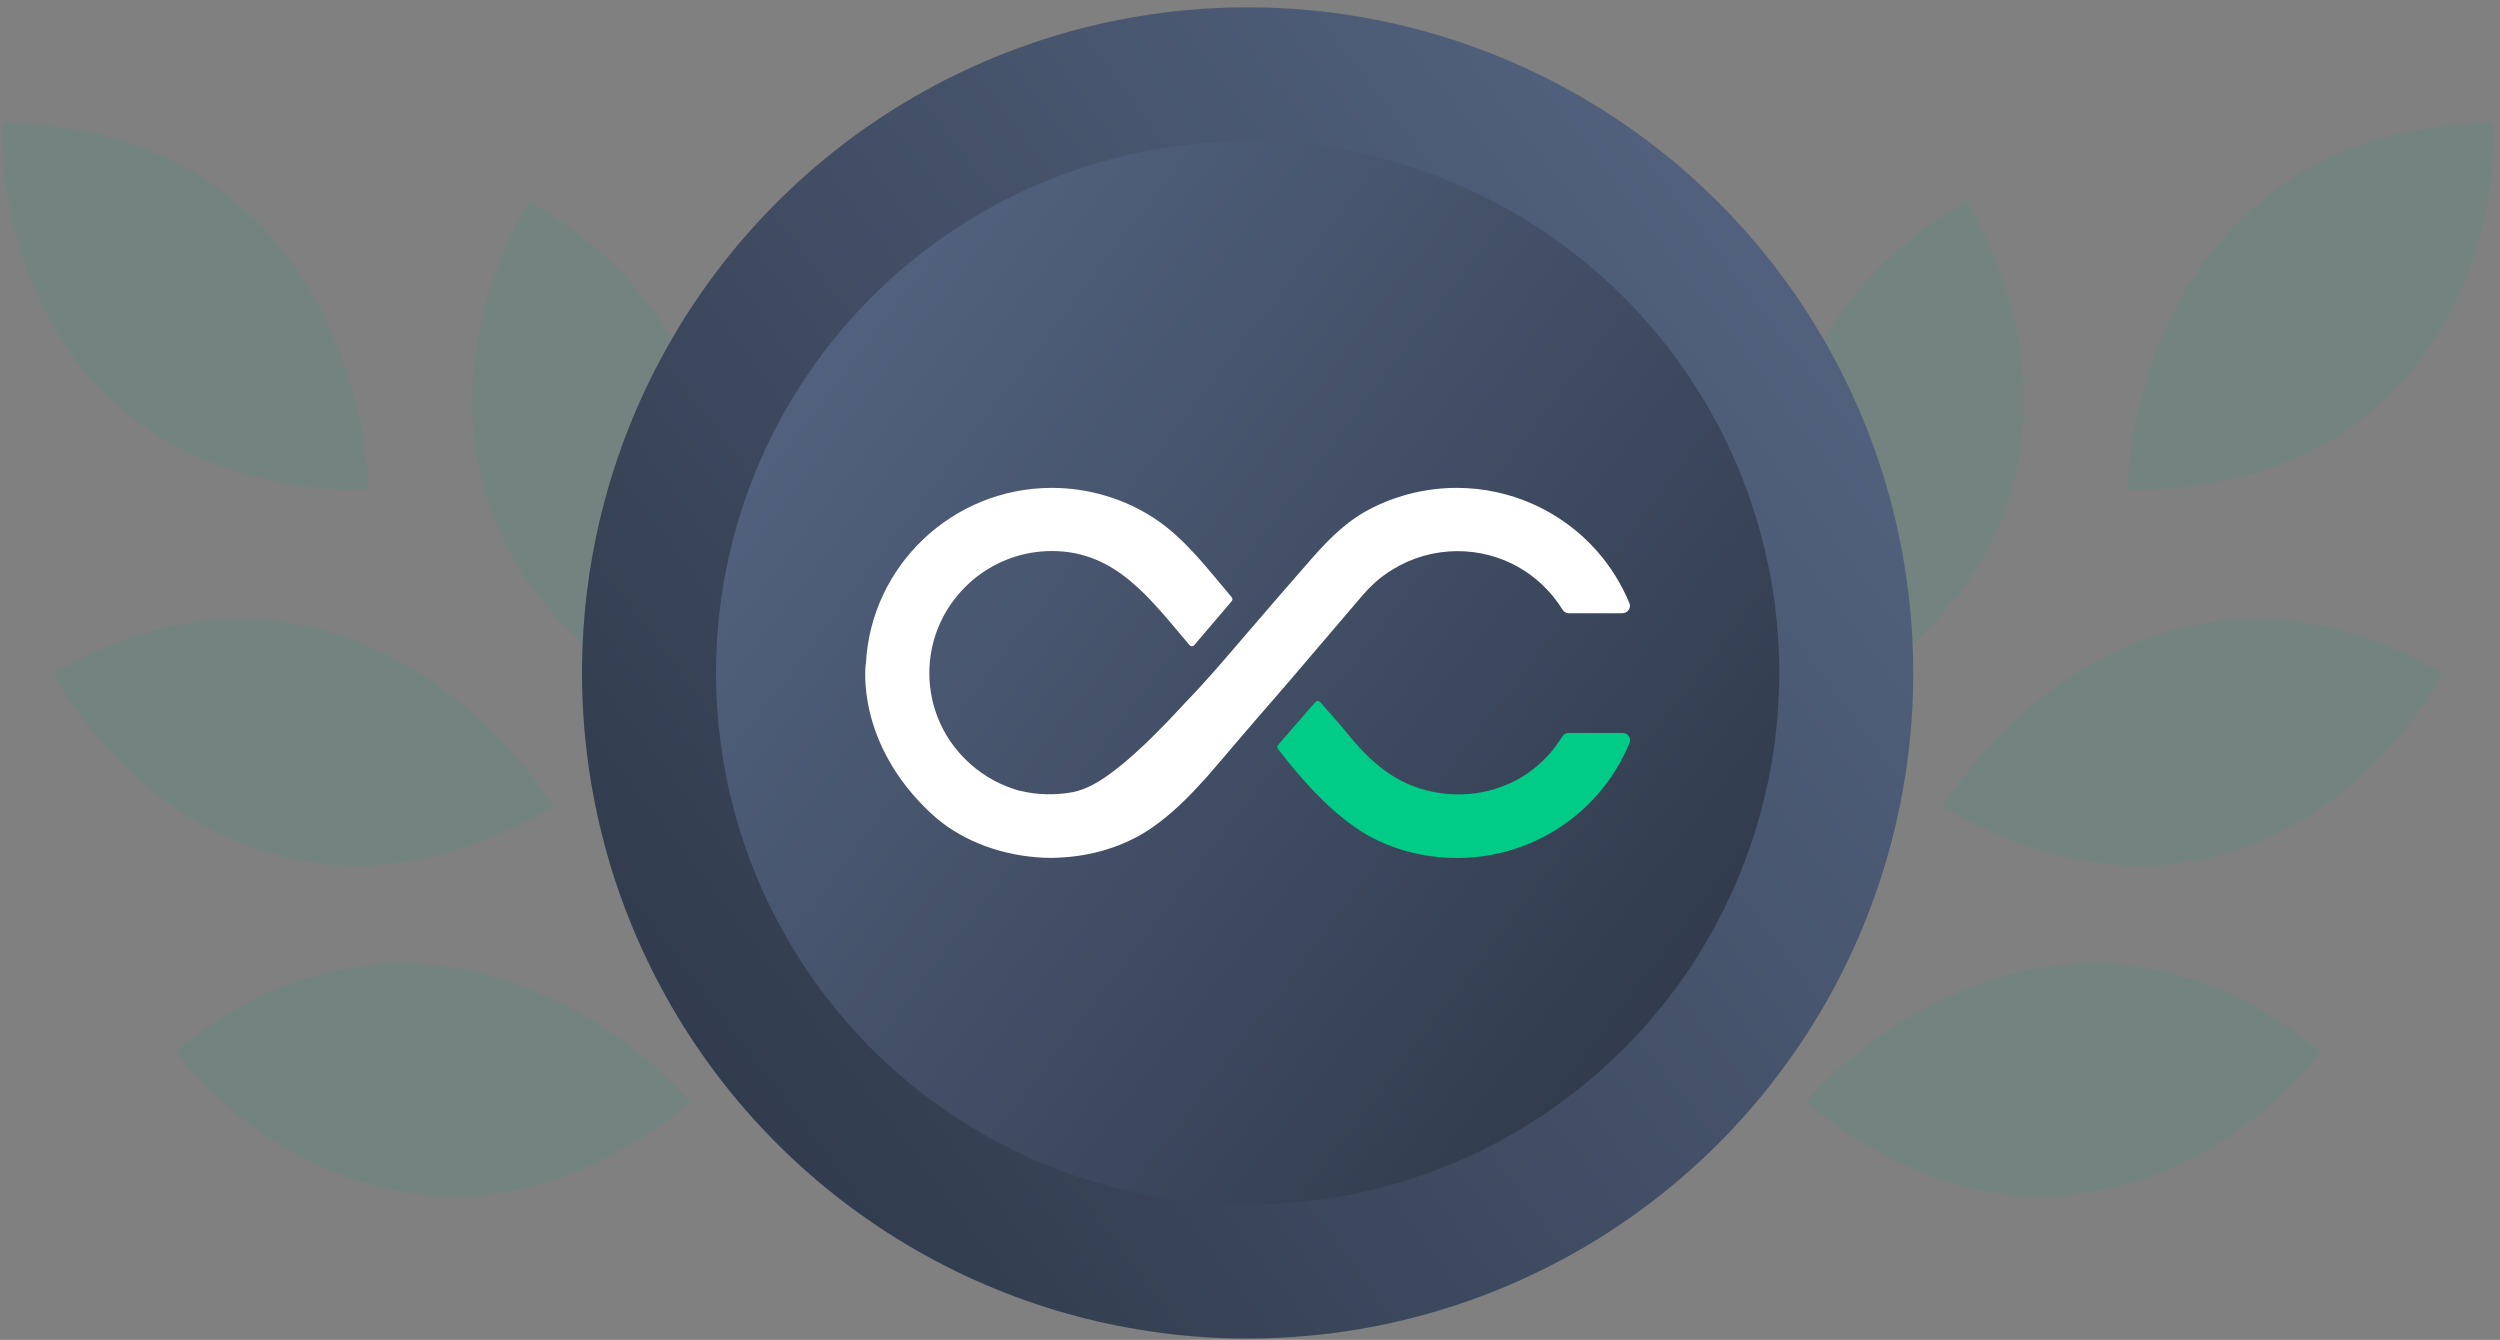 <svg width="153" height="82" viewBox="0 0 153 82" fill="none" xmlns="http://www.w3.org/2000/svg">
<rect x="0" y="0" width="153" height="82" fill="#808080" stroke="none"/>
<g opacity="0.1">
<path d="M0.143 7.577C-0.106 15.046 4.027 29.983 22.549 29.983C22.342 22.514 17.57 7.577 0.143 7.577Z" fill="#03AB81"/>
<path d="M32.392 12.312C28.442 18.656 24.553 33.658 40.594 42.92C44.148 36.348 47.485 21.026 32.392 12.312Z" fill="#03AB81"/>
<path d="M58.824 21.465C53.466 26.674 46.086 40.303 59.433 53.146C64.462 47.621 71.381 33.549 58.824 21.465Z" fill="#03AB81"/>
<path d="M3.264 41.186C6.783 47.779 17.831 58.649 33.871 49.388C29.957 43.023 18.356 32.473 3.264 41.186Z" fill="#03AB81"/>
<path d="M40.242 48.456C39.681 55.908 43.188 71.005 61.694 71.777C61.798 64.306 57.654 49.183 40.242 48.456Z" fill="#03AB81"/>
<path d="M10.715 64.351C15.263 70.28 27.938 79.2 42.251 67.443C37.35 61.803 24.181 53.289 10.715 64.351Z" fill="#03AB81"/>
</g>
<g opacity="0.1">
<path d="M152.608 7.577C152.856 15.046 148.724 29.983 130.201 29.983C130.409 22.514 135.18 7.577 152.608 7.577Z" fill="#03AB81"/>
<path d="M120.358 12.312C124.308 18.656 128.198 33.658 112.157 42.92C108.602 36.348 105.266 21.026 120.358 12.312Z" fill="#03AB81"/>
<path d="M93.927 21.465C99.285 26.674 106.665 40.303 93.318 53.146C88.289 47.621 81.369 33.549 93.927 21.465Z" fill="#03AB81"/>
<path d="M149.487 41.186C145.968 47.779 134.92 58.649 118.879 49.388C122.793 43.023 134.394 32.473 149.487 41.186Z" fill="#03AB81"/>
<path d="M112.509 48.456C113.069 55.908 109.563 71.005 91.056 71.777C90.952 64.306 95.097 49.183 112.509 48.456Z" fill="#03AB81"/>
<path d="M142.036 64.351C137.488 70.28 124.813 79.2 110.5 67.443C115.401 61.803 128.569 53.289 142.036 64.351Z" fill="#03AB81"/>
</g>
<circle cx="76.355" cy="41.184" r="40.736" fill="url(#paint0_linear_922_17248)"/>
<circle cx="32.537" cy="32.537" r="32.537" transform="matrix(-1 0 0 1 108.892 8.647)" fill="url(#paint1_linear_922_17248)"/>
<path d="M78.26 45.545C78.113 45.722 78.16 45.781 78.284 45.934C79.636 47.664 81.123 49.363 82.935 50.632C84.735 51.889 86.989 52.509 89.179 52.509C93.806 52.509 97.949 49.747 99.725 45.474C99.784 45.344 99.766 45.179 99.684 45.067V45.061C99.607 44.931 99.46 44.855 99.3 44.855H95.995C95.842 44.855 95.694 44.937 95.612 45.073C95.198 45.752 94.679 46.359 94.071 46.879C92.348 48.348 90.023 48.897 87.809 48.484C85.402 48.03 83.867 46.631 82.386 44.801C81.878 44.176 81.318 43.58 80.792 42.96C80.716 42.871 80.586 42.871 80.509 42.96C80.037 43.497 78.597 45.144 78.26 45.545Z" fill="#00CC88"/>
<path d="M99.713 36.899C99.229 35.736 98.562 34.662 97.719 33.706C95.553 31.263 92.431 29.858 89.155 29.858C87.379 29.858 85.602 30.271 84.021 31.062C82.563 31.776 81.483 32.815 80.303 34.155C78.904 35.748 77.523 37.353 76.142 38.959C74.979 40.31 73.834 41.673 72.589 42.948C72.241 43.302 69.113 46.855 66.888 48.024C66.498 48.224 66.091 48.395 65.66 48.478C64.575 48.679 63.465 48.649 62.414 48.395C62.367 48.384 62.32 48.372 62.273 48.36C62.196 48.342 62.119 48.313 62.048 48.289C60.915 47.917 59.877 47.274 59.039 46.43C58.803 46.194 58.584 45.94 58.378 45.669C57.728 44.813 57.268 43.816 57.044 42.765C56.825 41.768 56.82 40.729 57.02 39.732C57.185 38.911 57.486 38.127 57.911 37.412C58.33 36.71 58.862 36.079 59.481 35.542C60.107 35.005 60.821 34.568 61.588 34.261C62.379 33.942 63.217 33.765 64.067 33.73C64.173 33.724 64.285 33.724 64.391 33.724C68.358 33.724 70.482 36.775 72.802 39.484C72.878 39.572 73.008 39.572 73.085 39.484L75.38 36.793C75.44 36.722 75.44 36.622 75.38 36.551C73.952 34.875 72.571 33.01 70.718 31.77C68.859 30.525 66.617 29.858 64.38 29.858C58.289 29.858 53.296 34.633 52.995 40.611C52.983 40.629 52.983 40.647 52.983 40.664C52.983 40.664 52.317 45.451 57.008 49.806C58.637 51.317 60.951 52.261 63.406 52.462C63.701 52.491 63.996 52.503 64.297 52.503C64.315 52.503 64.327 52.503 64.344 52.503C64.356 52.503 64.368 52.503 64.38 52.503H64.415C64.516 52.503 64.616 52.491 64.71 52.491C66.764 52.42 68.847 51.813 70.535 50.632C71.662 49.842 72.66 48.874 73.581 47.847C73.616 47.87 75.929 45.114 76.968 43.922C77.358 43.474 77.759 43.013 78.154 42.559C78.308 42.37 78.473 42.181 78.632 42.004L78.691 41.939L78.745 41.874C80.184 40.186 81.625 38.498 83.076 36.799C83.135 36.734 83.2 36.657 83.259 36.586C83.318 36.515 83.377 36.444 83.436 36.38C83.631 36.149 83.873 35.902 84.174 35.63C84.487 35.353 84.835 35.093 85.231 34.851C86.429 34.119 87.798 33.73 89.197 33.73C91.841 33.73 94.248 35.075 95.635 37.324C95.724 37.454 95.859 37.531 96.013 37.531H99.288C99.448 37.531 99.595 37.448 99.678 37.318C99.761 37.2 99.778 37.029 99.713 36.899Z" fill="white"/>
<defs>
<linearGradient id="paint0_linear_922_17248" x1="109.454" y1="14.705" x2="42.748" y2="65.626" gradientUnits="userSpaceOnUse">
<stop stop-color="#52627E"/>
<stop offset="1" stop-color="#313B4D"/>
</linearGradient>
<linearGradient id="paint1_linear_922_17248" x1="58.973" y1="11.388" x2="5.694" y2="52.059" gradientUnits="userSpaceOnUse">
<stop stop-color="#52627E"/>
<stop offset="1" stop-color="#313B4D"/>
</linearGradient>
</defs>
</svg>
